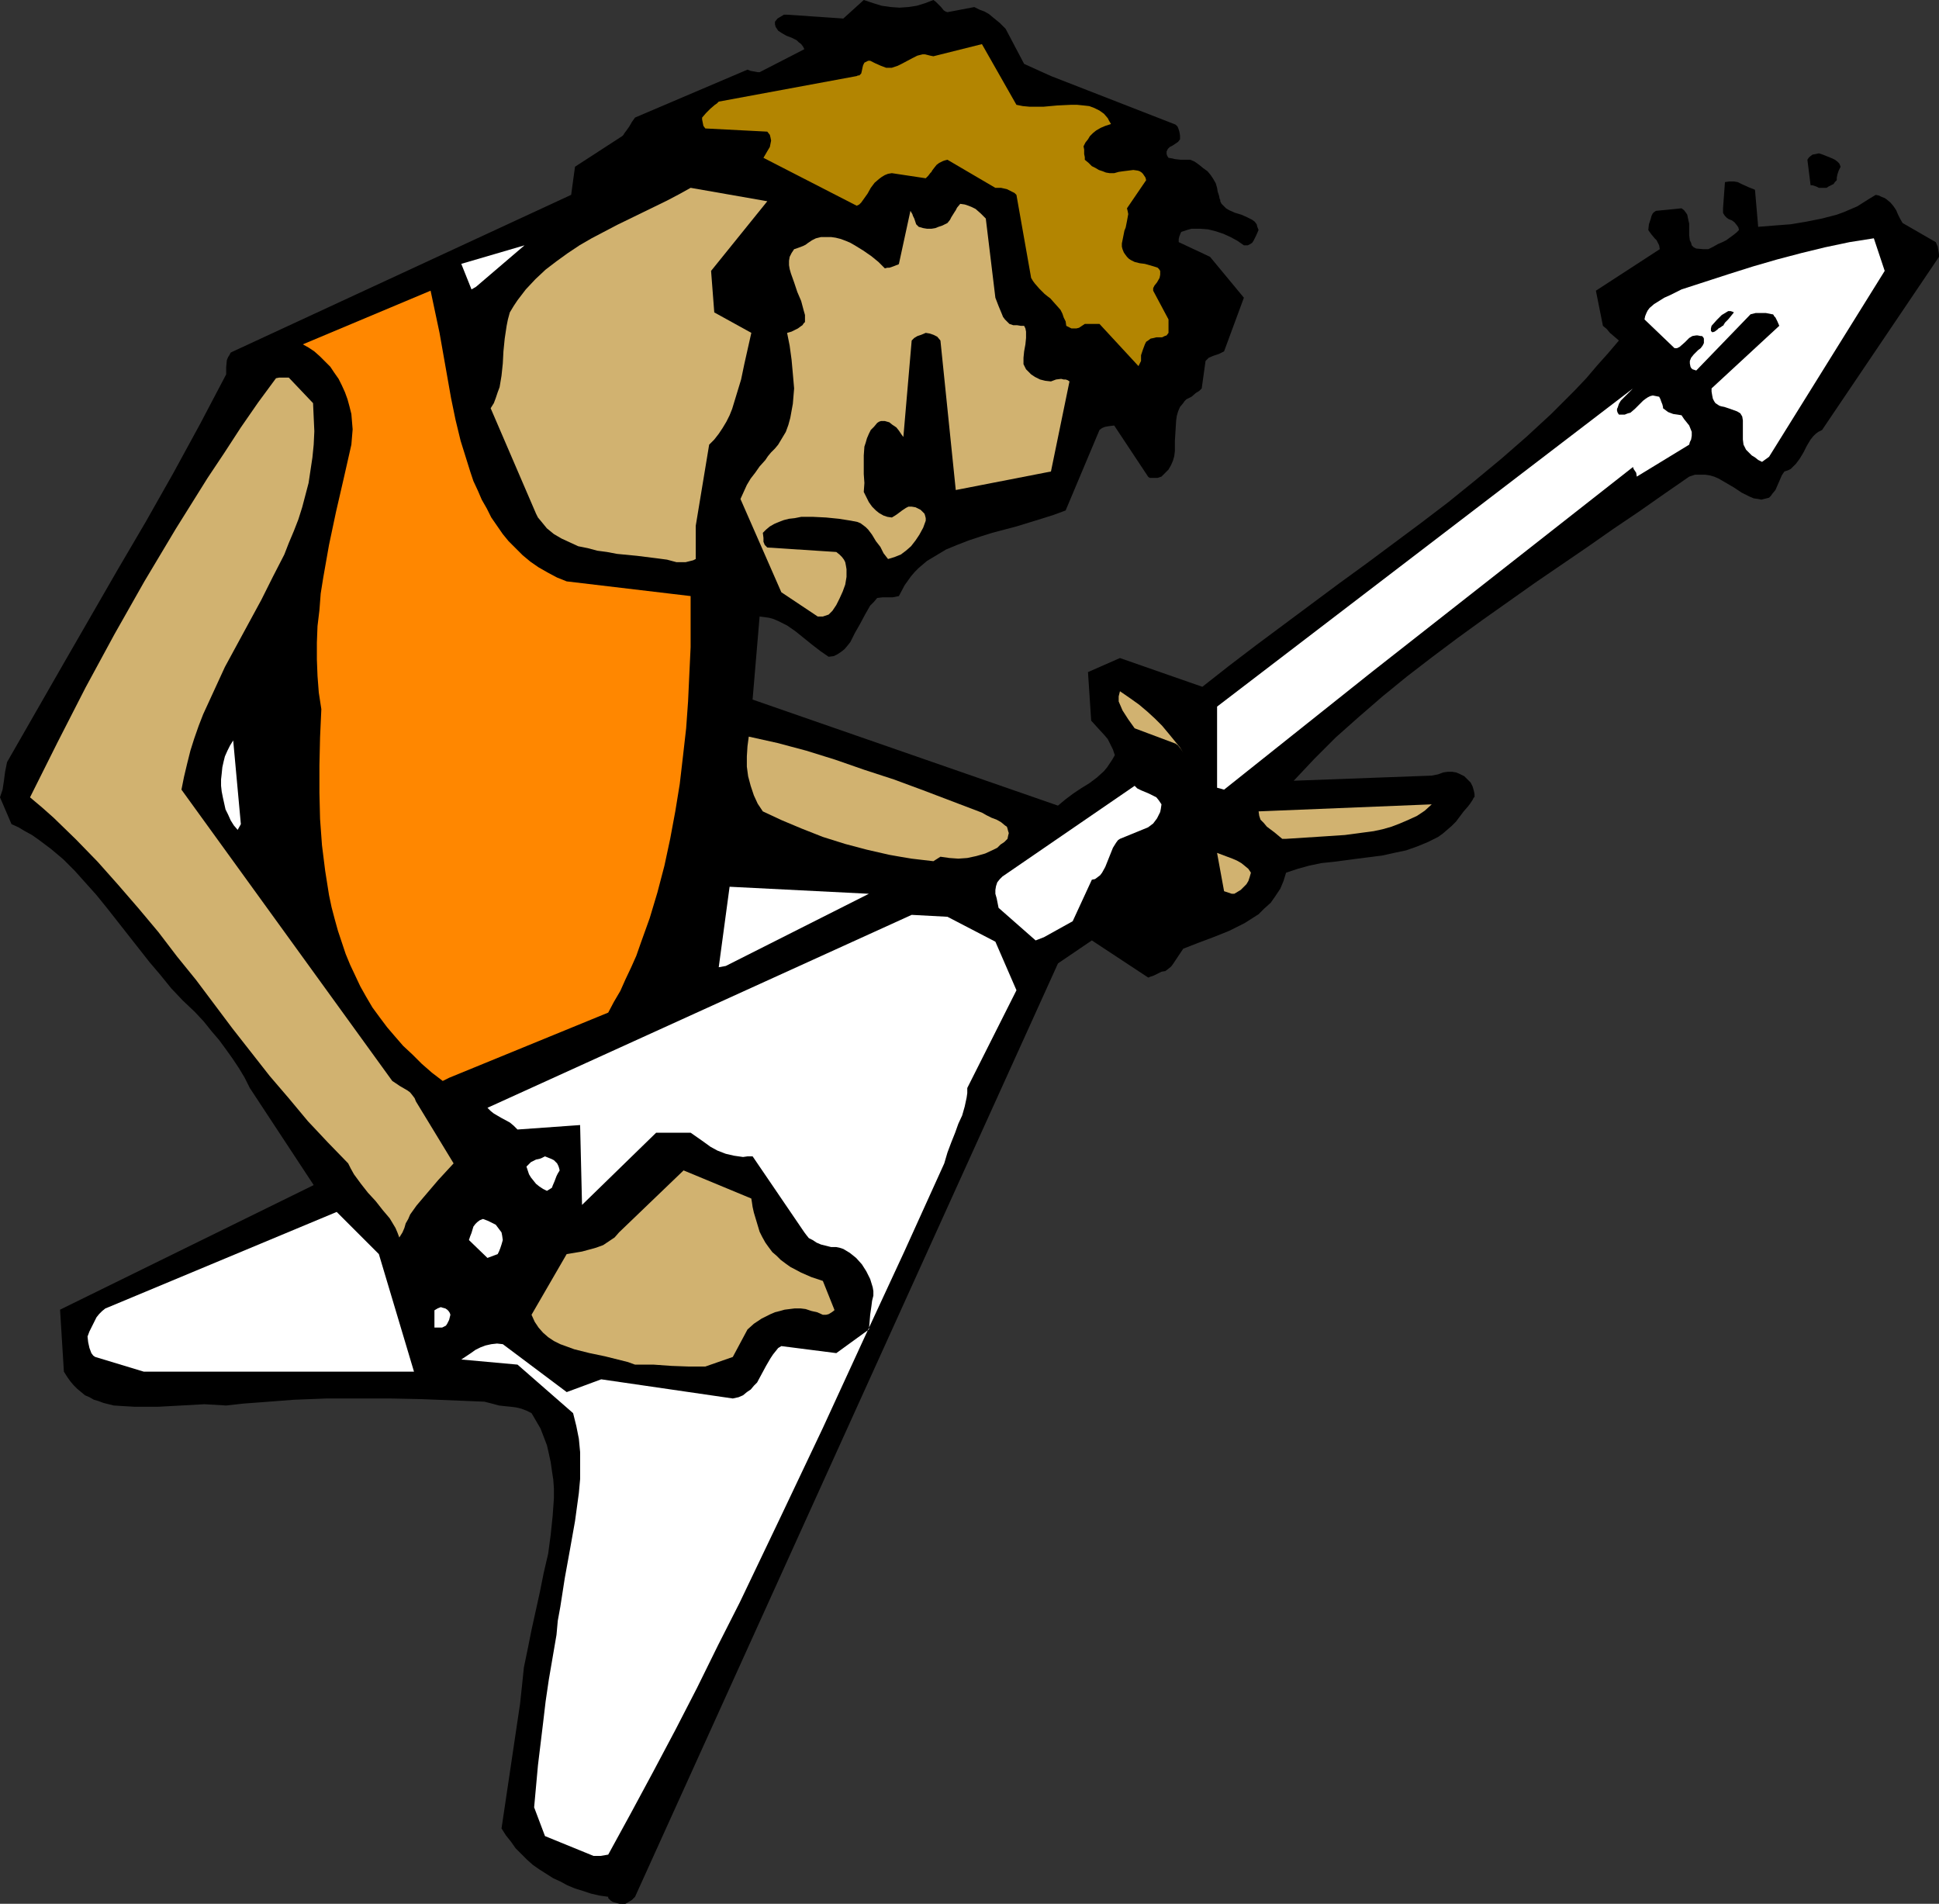 <?xml version="1.0" encoding="UTF-8" standalone="no"?>
<svg
   version="1.0"
   width="129.766mm"
   height="127.418mm"
   id="svg24"
   sodipodi:docname="Guitarist 10.wmf"
   xmlns:inkscape="http://www.inkscape.org/namespaces/inkscape"
   xmlns:sodipodi="http://sodipodi.sourceforge.net/DTD/sodipodi-0.dtd"
   xmlns="http://www.w3.org/2000/svg"
   xmlns:svg="http://www.w3.org/2000/svg">
  <rect width="100%" height="100%" fill="#333333" stroke="none"/>
  <sodipodi:namedview
     id="namedview24"
     pagecolor="#ffffff"
     bordercolor="#000000"
     borderopacity="0.25"
     inkscape:showpageshadow="2"
     inkscape:pageopacity="0.0"
     inkscape:pagecheckerboard="0"
     inkscape:deskcolor="#d1d1d1"
     inkscape:document-units="mm" />
  <defs
     id="defs1">
    <pattern
       id="WMFhbasepattern"
       patternUnits="userSpaceOnUse"
       width="6"
       height="6"
       x="0"
       y="0" />
  </defs>
  <path
     style="fill:#000000;fill-opacity:1;fill-rule:evenodd;stroke:none"
     d="m 157.398,481.581 h 0.808 l 0.808,-0.485 0.808,-0.485 0.808,-0.808 106.979,-236.104 8.565,-5.818 14.221,9.373 h 0.162 l 0.323,-0.162 0.97,-0.323 0.97,-0.485 0.97,-0.485 0.97,-0.162 0.646,-0.485 0.808,-0.646 0.485,-0.646 1.293,-1.939 1.293,-1.939 3.717,-1.454 3.878,-1.454 4.04,-1.616 1.939,-0.97 1.939,-0.97 1.778,-1.131 1.778,-1.131 1.454,-1.454 1.616,-1.454 1.131,-1.616 1.293,-1.939 0.808,-1.939 0.646,-2.101 2.909,-0.97 2.909,-0.808 3.07,-0.646 3.07,-0.323 6.141,-0.808 6.302,-0.808 2.909,-0.646 3.07,-0.646 2.747,-0.97 2.747,-1.131 1.293,-0.646 1.293,-0.646 1.131,-0.808 1.131,-0.97 1.131,-0.97 1.131,-1.131 0.97,-1.293 0.97,-1.293 1.131,-1.293 0.485,-0.646 0.323,-0.485 0.323,-0.485 0.162,-0.323 0.162,-0.323 h 0.162 v -0.808 l -0.162,-0.808 -0.323,-1.131 -0.485,-0.97 -0.808,-0.808 -0.808,-0.808 -0.646,-0.323 -0.646,-0.323 -0.808,-0.323 -0.97,-0.162 h -1.131 l -1.131,0.162 -1.293,0.485 -1.616,0.323 -34.906,1.293 5.171,-5.495 5.494,-5.495 5.818,-5.171 5.979,-5.171 6.141,-5.01 6.302,-4.848 6.464,-4.848 6.464,-4.687 13.251,-9.373 13.251,-9.05 6.464,-4.525 6.464,-4.363 6.464,-4.525 6.302,-4.363 1.454,-0.485 h 1.293 1.293 l 1.131,0.162 1.131,0.323 1.131,0.485 1.939,1.131 1.939,1.131 1.939,1.293 1.939,0.97 1.131,0.485 1.131,0.162 0.808,0.162 0.646,-0.162 0.646,-0.162 0.646,-0.162 0.485,-0.485 0.323,-0.485 0.808,-0.97 1.131,-2.586 0.485,-1.131 0.646,-0.97 0.97,-0.323 0.646,-0.323 0.646,-0.646 0.646,-0.646 0.97,-1.293 0.97,-1.616 0.808,-1.616 0.97,-1.616 0.646,-0.808 0.646,-0.646 0.646,-0.485 0.97,-0.485 29.573,-43.795 v -0.646 l -0.162,-0.97 -0.162,-0.97 -0.485,-1.131 -8.403,-4.848 -0.646,-1.131 -0.485,-0.97 -0.485,-1.131 -0.646,-0.97 -0.808,-0.97 -0.97,-0.808 -0.485,-0.323 -0.808,-0.323 -0.646,-0.323 -0.808,-0.162 -1.616,0.97 -3.07,1.939 -3.394,1.454 -1.778,0.646 -3.717,0.97 -4.04,0.808 -3.878,0.646 -4.202,0.323 -4.04,0.323 -0.808,-9.373 -0.808,-0.323 -0.808,-0.323 -1.778,-0.808 -0.97,-0.485 -0.97,-0.162 h -1.131 l -1.131,0.162 -0.485,6.626 v 0.646 0.485 l 0.162,0.323 0.323,0.485 0.485,0.485 0.485,0.323 0.808,0.323 0.646,0.485 0.646,0.808 0.323,0.485 0.162,0.646 -0.646,0.646 -0.808,0.646 -1.778,1.293 -0.97,0.485 -1.131,0.485 -1.131,0.646 -1.293,0.646 h -1.293 l -1.778,-0.162 -0.646,-0.323 -0.485,-0.485 -0.162,-0.646 -0.323,-0.646 -0.162,-1.293 v -1.454 -1.454 l -0.323,-1.454 -0.162,-0.808 -0.323,-0.485 -0.485,-0.646 -0.646,-0.485 -6.464,0.646 -0.485,0.323 -0.323,0.323 -0.323,0.646 -0.162,0.646 -0.485,1.454 -0.162,1.454 0.323,0.485 0.485,0.646 0.808,0.97 0.485,0.485 0.323,0.646 0.323,0.646 0.162,0.97 -16.16,10.504 1.778,8.888 0.97,0.808 0.808,0.97 1.131,0.97 1.131,0.97 -2.747,3.232 -2.747,3.07 -2.747,3.232 -2.909,3.07 -5.979,5.979 -6.302,5.818 -6.302,5.495 -6.626,5.495 -6.787,5.495 -6.787,5.171 -13.898,10.343 -7.11,5.171 -6.949,5.171 -13.898,10.343 -6.787,5.171 -6.787,5.333 -20.846,-7.272 -8.08,3.555 0.808,12.282 1.616,1.778 1.778,1.939 0.808,0.97 0.646,1.293 0.646,1.293 0.485,1.454 -0.646,1.131 -0.646,0.97 -0.646,0.97 -0.808,0.97 -1.778,1.616 -1.939,1.454 -2.101,1.293 -1.939,1.293 -1.939,1.454 -1.939,1.616 -77.245,-26.826 1.778,-21.009 1.293,0.162 1.131,0.162 1.131,0.323 1.131,0.485 2.262,1.131 2.101,1.454 4.202,3.394 2.101,1.616 2.101,1.454 1.293,-0.162 0.97,-0.485 0.97,-0.646 0.808,-0.646 0.808,-0.97 0.646,-0.808 1.131,-2.262 0.646,-1.131 0.646,-1.131 1.293,-2.424 1.293,-2.262 0.97,-0.97 0.808,-0.97 1.293,-0.162 h 1.293 1.293 l 0.808,-0.162 0.808,-0.162 1.454,-2.747 0.808,-1.131 0.808,-1.131 0.97,-1.131 0.97,-0.97 2.101,-1.778 2.424,-1.454 2.424,-1.454 2.747,-1.131 2.909,-1.131 2.909,-0.97 3.07,-0.97 6.141,-1.616 6.302,-1.939 3.07,-0.97 3.07,-1.131 8.565,-20.362 0.646,-0.485 0.808,-0.323 0.97,-0.162 1.293,-0.162 8.565,12.928 0.162,0.162 0.323,0.162 h 0.97 0.97 l 0.97,-0.323 0.97,-0.97 0.808,-0.808 0.646,-1.131 0.485,-1.131 0.323,-1.131 0.162,-1.293 v -2.586 l 0.162,-2.586 0.162,-2.586 0.162,-1.131 0.323,-1.131 0.485,-1.131 0.808,-0.97 0.323,-0.485 0.485,-0.485 1.293,-0.646 1.131,-0.97 0.808,-0.485 0.646,-0.646 0.97,-6.949 0.485,-0.485 0.323,-0.323 1.131,-0.485 1.454,-0.485 1.293,-0.646 5.01,-13.575 -8.565,-10.343 -7.918,-3.717 v -0.808 l 0.162,-0.646 0.323,-0.808 0.162,-0.323 0.485,-0.162 0.97,-0.323 1.131,-0.323 h 2.101 l 2.101,0.162 1.939,0.485 1.939,0.646 1.778,0.808 1.778,0.97 1.616,1.131 h 0.97 l 0.646,-0.323 0.485,-0.323 0.323,-0.485 0.646,-1.293 0.646,-1.454 -0.323,-0.808 -0.162,-0.646 -0.485,-0.646 -0.646,-0.485 -1.293,-0.646 -1.454,-0.646 -1.616,-0.485 -1.454,-0.646 -0.808,-0.485 -0.485,-0.485 -0.646,-0.646 -0.323,-0.646 v -0.323 l -0.162,-0.323 -0.162,-0.808 -0.323,-0.97 -0.162,-0.97 -0.323,-1.131 -0.646,-1.131 -0.646,-0.97 -0.808,-0.97 -1.131,-0.808 -0.97,-0.808 -1.131,-0.808 -1.131,-0.485 h -1.293 -1.131 l -1.454,-0.162 -0.646,-0.162 -0.97,-0.162 -0.323,-0.485 -0.162,-0.485 v -0.323 -0.323 l 0.323,-0.646 0.485,-0.485 0.646,-0.323 1.454,-0.97 0.485,-0.646 v -0.97 l -0.162,-0.97 -0.323,-0.97 -0.162,-0.323 -0.485,-0.485 -31.512,-12.282 -6.787,-3.07 -4.686,-8.888 -1.454,-1.454 -1.778,-1.454 -0.97,-0.808 -1.131,-0.646 -1.293,-0.485 -1.293,-0.646 -6.787,1.293 -0.485,-0.162 -0.485,-0.323 -0.646,-0.808 -0.808,-0.808 -0.485,-0.485 L 236.097,0 l -2.101,0.808 -2.101,0.646 -2.101,0.323 -2.262,0.162 -2.262,-0.162 -2.262,-0.323 -2.101,-0.646 L 218.483,0 213.312,4.687 199.091,3.717 h -0.808 l -0.808,0.485 -0.808,0.485 -0.646,0.808 v 0.646 l 0.162,0.646 0.323,0.485 0.323,0.485 0.97,0.646 1.131,0.646 1.293,0.485 1.293,0.646 0.485,0.485 0.646,0.485 0.485,0.646 0.323,0.646 -11.312,5.818 h -0.485 l -0.808,-0.162 -0.97,-0.162 -0.808,-0.323 -28.442,12.12 -0.808,1.131 -0.646,1.131 -0.808,1.131 -0.485,0.646 -0.162,0.323 -0.323,0.323 -11.958,7.757 -0.97,7.111 -85.486,39.593 -0.646,0.323 -0.323,0.646 -0.323,0.485 -0.323,0.808 -0.162,1.778 v 1.778 l -6.626,12.605 -6.787,12.444 -6.949,12.282 -7.11,12.12 -14.059,24.402 -6.949,12.12 -6.949,12.12 -0.485,2.424 -0.323,2.424 -0.323,2.101 -0.323,0.97 L 0,201.682 l 2.909,6.787 1.778,0.808 1.616,0.97 1.778,0.97 1.616,1.131 3.232,2.424 3.07,2.586 2.909,2.909 2.747,3.07 2.747,3.07 2.747,3.394 5.333,6.787 5.333,6.787 2.747,3.232 2.747,3.394 2.909,3.07 3.07,2.909 2.262,2.424 1.939,2.424 1.939,2.262 1.778,2.424 1.616,2.262 1.616,2.424 1.454,2.424 1.293,2.586 16.16,24.564 -64.155,31.513 0.97,15.676 0.808,1.293 0.808,1.131 0.808,0.97 0.97,0.97 0.97,0.808 0.97,0.808 1.131,0.485 1.131,0.646 1.131,0.323 1.293,0.485 2.586,0.646 2.586,0.162 2.747,0.162 h 2.909 2.909 l 5.979,-0.323 2.909,-0.162 2.909,-0.162 2.747,0.162 2.747,0.162 4.363,-0.485 4.363,-0.323 4.202,-0.323 4.202,-0.323 8.242,-0.323 h 8.08 8.08 l 7.918,0.162 15.837,0.646 1.939,0.485 1.778,0.485 1.454,0.162 1.616,0.162 1.293,0.162 1.293,0.323 1.293,0.485 1.293,0.646 1.131,1.939 1.131,1.939 0.808,2.101 0.808,2.101 0.485,2.101 0.485,2.262 0.323,2.262 0.323,2.101 0.162,2.262 v 2.424 l -0.323,4.525 -0.485,4.687 -0.646,4.848 -1.131,4.848 -0.97,4.848 -2.101,9.535 -0.97,4.848 -0.97,4.687 -0.485,4.687 -0.485,4.525 -4.686,31.513 1.131,1.778 1.293,1.616 1.131,1.616 1.454,1.454 1.454,1.454 1.454,1.293 1.616,1.131 1.778,1.131 1.778,1.131 1.778,0.808 1.778,0.97 1.939,0.808 2.101,0.646 1.939,0.646 2.101,0.485 2.262,0.323 v 0.323 l 0.323,0.323 0.323,0.323 0.485,0.323 1.131,0.323 0.646,0.162 z"
     id="path1" />
  <path
     style="fill:#ffffff;fill-opacity:1;fill-rule:evenodd;stroke:none"
     d="m 150.126,469.461 h 1.778 l 0.97,-0.162 0.97,-0.162 5.656,-10.343 5.656,-10.504 5.656,-10.666 5.494,-10.666 5.333,-10.827 5.494,-10.827 10.504,-21.978 10.504,-22.14 10.181,-22.14 10.342,-22.301 10.181,-22.463 0.808,-2.747 0.97,-2.586 0.97,-2.424 0.808,-2.262 0.97,-2.101 0.646,-2.262 0.485,-2.262 0.162,-1.131 v -1.293 l 12.443,-24.725 -5.333,-12.282 -12.12,-6.303 -9.05,-0.485 -107.302,48.805 0.808,0.808 0.808,0.646 1.939,1.131 2.101,1.131 0.97,0.808 0.97,0.97 15.837,-1.131 0.485,20.201 18.746,-18.261 h 8.726 l 1.616,1.131 1.616,1.131 1.778,1.293 1.778,0.97 2.101,0.808 2.101,0.485 1.131,0.162 1.131,0.162 1.131,-0.162 h 1.293 l 13.09,19.231 0.485,0.646 0.646,0.808 0.97,0.485 0.97,0.646 1.131,0.485 1.293,0.323 1.293,0.323 h 1.293 l 0.808,0.162 0.97,0.323 0.808,0.485 0.808,0.485 1.616,1.293 1.454,1.616 1.131,1.778 0.97,1.939 0.646,2.101 0.162,0.97 v 1.131 l -0.323,1.293 -0.162,1.293 -0.162,1.131 -0.162,1.131 -0.162,1.939 -0.162,1.778 -8.242,5.979 -13.898,-1.778 -0.808,0.485 -0.646,0.808 -0.646,0.808 -0.646,0.97 -1.131,1.939 -1.131,2.101 -1.131,2.101 -0.808,0.808 -0.808,0.97 -0.97,0.646 -0.97,0.808 -1.131,0.485 -1.454,0.323 -33.29,-4.848 -8.726,3.232 -16.16,-12.12 -1.454,-0.162 -1.454,0.162 -1.454,0.323 -1.293,0.485 -1.293,0.646 -1.131,0.808 -2.424,1.616 14.221,1.293 14.059,12.282 0.808,3.232 0.646,3.232 0.323,3.394 v 3.394 3.394 l -0.323,3.555 -0.485,3.555 -0.485,3.555 -1.293,7.272 -1.293,7.111 -1.131,7.272 -0.646,3.555 -0.323,3.555 -0.97,5.656 -0.97,5.656 -0.808,5.495 -0.646,5.495 -1.293,10.666 -0.97,10.666 2.747,7.272 z"
     id="path2" />
  <path
     style="fill:#ffffff;fill-opacity:1;fill-rule:evenodd;stroke:none"
     d="m 36.36,346.965 h 68.357 l -8.888,-29.735 -10.666,-10.666 -57.691,24.079 -0.808,0.323 -0.808,0.646 -0.808,0.808 -0.646,0.808 -0.485,0.97 -0.646,1.293 -0.646,1.293 -0.485,1.293 0.162,1.454 0.323,1.454 0.485,1.293 0.485,0.646 0.485,0.323 z"
     id="path3" />
  <path
     style="fill:#d1b270;fill-opacity:1;fill-rule:evenodd;stroke:none"
     d="m 178.406,345.672 6.949,-2.424 3.717,-6.949 1.616,-1.454 1.939,-1.293 2.262,-1.131 1.131,-0.485 1.293,-0.323 1.131,-0.323 1.293,-0.162 1.293,-0.162 h 1.454 l 1.293,0.162 1.454,0.485 1.454,0.323 1.454,0.646 h 0.808 l 0.646,-0.162 0.808,-0.485 0.646,-0.485 v -0.162 l -2.909,-7.272 -2.909,-0.97 -2.586,-1.131 -2.747,-1.454 -1.131,-0.808 -1.293,-0.97 -0.97,-0.97 -1.131,-0.97 -0.97,-1.293 -0.808,-1.131 -0.808,-1.454 -0.646,-1.293 -0.485,-1.616 -0.485,-1.616 -0.485,-1.616 -0.323,-1.454 -0.162,-1.131 -0.162,-0.97 -17.13,-7.111 -16.322,15.676 -1.131,1.293 -1.454,0.97 -1.454,0.97 -1.778,0.646 -1.778,0.485 -1.778,0.485 -3.878,0.646 -8.888,15.352 0.808,1.778 0.97,1.454 1.131,1.293 1.293,1.131 1.454,0.97 1.616,0.808 1.778,0.646 1.778,0.646 3.878,0.97 3.878,0.808 3.878,0.97 1.939,0.485 1.778,0.646 h 4.686 l 4.525,0.323 4.363,0.162 z"
     id="path4" />
  <path
     style="fill:#ffffff;fill-opacity:1;fill-rule:evenodd;stroke:none"
     d="m 111.827,335.814 0.323,-0.162 0.323,-0.162 0.323,-0.162 0.323,-0.485 0.485,-0.97 0.323,-1.293 -0.162,-0.485 -0.323,-0.485 -0.323,-0.323 -0.485,-0.323 -0.646,-0.162 -0.485,-0.162 -0.808,0.323 -0.808,0.485 v 4.363 z"
     id="path5" />
  <path
     style="fill:#ffffff;fill-opacity:1;fill-rule:evenodd;stroke:none"
     d="m 125.886,317.229 0.323,-0.646 0.323,-0.808 0.323,-0.97 0.323,-1.131 -0.162,-1.131 -0.162,-0.808 -0.485,-0.646 -0.485,-0.646 -0.485,-0.646 -0.97,-0.485 -0.97,-0.485 -1.293,-0.485 -0.808,0.323 -0.646,0.485 -0.485,0.485 -0.485,0.646 -0.485,1.616 -0.323,0.808 -0.323,0.97 4.686,4.525 z"
     id="path6" />
  <path
     style="fill:#d1b270;fill-opacity:1;fill-rule:evenodd;stroke:none"
     d="m 101.808,311.735 0.485,-1.131 0.323,-1.131 0.646,-1.131 0.485,-1.131 1.616,-2.262 1.778,-2.101 3.717,-4.363 1.939,-2.101 1.939,-2.101 -9.534,-15.676 -0.323,-0.808 -0.485,-0.646 -0.646,-0.808 -0.646,-0.485 -1.939,-1.131 -1.939,-1.293 -53.328,-73.692 0.646,-3.232 0.808,-3.394 0.808,-3.232 0.97,-3.07 1.131,-3.232 1.131,-2.909 2.747,-5.979 2.747,-5.979 3.07,-5.656 3.07,-5.656 3.07,-5.656 2.909,-5.818 2.909,-5.656 1.131,-2.909 1.293,-3.07 1.131,-2.909 0.97,-3.07 0.808,-3.07 0.808,-3.07 0.485,-3.232 0.485,-3.232 0.323,-3.232 0.162,-3.394 -0.162,-3.555 -0.162,-3.555 -6.141,-6.464 h -0.485 -0.97 -0.97 l -0.808,0.162 -4.525,6.141 -4.363,6.303 -4.202,6.464 -4.202,6.303 -4.04,6.464 -4.04,6.464 -7.918,13.252 -7.595,13.413 -7.272,13.413 -7.11,13.898 -6.949,13.898 3.07,2.586 2.909,2.586 5.656,5.495 5.494,5.656 5.171,5.818 5.171,5.979 5.01,5.979 4.686,6.141 4.848,5.979 9.211,12.282 4.686,5.979 4.686,5.979 4.848,5.656 4.848,5.818 5.01,5.333 5.171,5.333 0.646,1.293 0.808,1.454 1.778,2.424 1.778,2.262 1.939,2.101 1.778,2.262 1.778,2.101 1.454,2.424 0.485,1.131 0.485,1.293 z"
     id="path7" />
  <path
     style="fill:#ffffff;fill-opacity:1;fill-rule:evenodd;stroke:none"
     d="m 139.137,300.746 0.485,-0.323 0.162,-0.485 0.485,-1.131 0.485,-1.293 0.323,-0.646 0.485,-0.808 -0.162,-0.646 -0.162,-0.485 -0.323,-0.646 -0.323,-0.323 -0.485,-0.485 -0.646,-0.323 -0.808,-0.323 -0.808,-0.323 -0.323,0.162 -0.646,0.323 -0.485,0.162 -0.808,0.162 -1.293,0.646 -0.485,0.485 -0.646,0.646 0.323,0.97 0.323,0.97 0.485,0.808 0.646,0.808 0.646,0.808 0.808,0.646 0.97,0.646 0.97,0.485 z"
     id="path8" />
  <path
     style="fill:#ff8700;fill-opacity:1;fill-rule:evenodd;stroke:none"
     d="m 113.605,272.627 40.238,-16.484 1.454,-2.747 1.616,-2.747 1.293,-2.909 1.454,-3.07 1.293,-2.909 1.131,-3.232 2.262,-6.303 1.939,-6.464 1.778,-6.787 1.454,-6.787 1.293,-6.949 1.131,-6.949 0.808,-6.949 0.808,-7.111 0.485,-6.787 0.323,-6.949 0.323,-6.787 v -6.464 -6.464 l -31.35,-3.717 -2.424,-0.97 -2.424,-1.293 -2.262,-1.293 -2.101,-1.454 -1.939,-1.616 -1.778,-1.778 -1.778,-1.778 -1.454,-1.778 -1.454,-2.101 -1.454,-2.101 -1.131,-2.262 -1.293,-2.262 -0.97,-2.262 -1.131,-2.424 -0.808,-2.424 -0.808,-2.586 -1.616,-5.171 -1.293,-5.333 -1.131,-5.495 -0.97,-5.495 -0.97,-5.495 -0.97,-5.495 -1.131,-5.333 -1.131,-5.333 -32.32,13.575 1.454,0.808 1.454,0.97 1.454,1.293 1.293,1.293 1.293,1.293 0.97,1.454 1.131,1.616 0.808,1.616 0.808,1.778 0.646,1.778 0.485,1.778 0.485,1.939 0.162,1.939 0.162,1.939 -0.162,1.939 -0.162,1.939 -1.939,8.565 -1.939,8.403 -1.778,8.403 -1.454,8.242 -0.646,4.04 -0.323,4.202 -0.485,4.04 -0.162,4.202 v 4.202 l 0.162,4.202 0.323,4.202 0.646,4.202 -0.323,7.111 -0.162,7.111 v 6.949 l 0.162,6.626 0.485,6.626 0.808,6.464 0.485,3.07 0.485,3.07 0.646,3.07 0.808,3.07 0.808,2.909 0.97,2.909 0.97,2.909 1.131,2.747 1.293,2.747 1.293,2.747 1.454,2.586 1.616,2.747 1.778,2.424 1.939,2.586 1.939,2.262 2.101,2.424 2.424,2.262 2.262,2.262 2.586,2.262 2.747,2.101 z"
     id="path9" />
  <path
     style="fill:#ffffff;fill-opacity:1;fill-rule:evenodd;stroke:none"
     d="m 183.577,244.346 36.198,-18.261 -35.229,-1.778 -2.747,20.362 z"
     id="path10" />
  <path
     style="fill:#ffffff;fill-opacity:1;fill-rule:evenodd;stroke:none"
     d="m 264.054,237.074 7.272,-4.04 4.848,-10.504 0.808,-0.162 0.646,-0.485 0.646,-0.485 0.485,-0.646 0.808,-1.454 1.293,-3.232 0.646,-1.616 0.808,-1.293 0.485,-0.646 0.485,-0.323 7.11,-2.909 1.293,-0.97 0.485,-0.646 0.485,-0.646 0.323,-0.646 0.485,-0.97 0.162,-0.808 0.162,-1.131 -0.323,-0.485 -0.323,-0.485 -0.646,-0.808 -0.97,-0.485 -0.97,-0.485 -1.939,-0.808 -0.97,-0.485 -0.646,-0.646 -33.451,22.948 -0.646,0.646 -0.646,0.808 -0.323,0.97 -0.162,0.97 v 0.97 l 0.323,1.131 0.485,2.424 9.373,8.242 z"
     id="path11" />
  <path
     style="fill:#d1b270;fill-opacity:1;fill-rule:evenodd;stroke:none"
     d="m 311.564,226.084 h 0.646 l 0.808,-0.485 0.808,-0.485 0.808,-0.808 0.646,-0.646 0.485,-0.808 0.323,-0.97 0.323,-1.131 -0.646,-0.97 -0.97,-0.808 -0.808,-0.646 -1.131,-0.646 -1.131,-0.485 -1.293,-0.485 -2.586,-0.97 1.778,9.696 z"
     id="path12" />
  <path
     style="fill:#d1b270;fill-opacity:1;fill-rule:evenodd;stroke:none"
     d="m 236.097,217.843 1.778,-1.131 2.262,0.323 2.262,0.162 2.262,-0.162 2.262,-0.485 2.262,-0.646 2.101,-0.97 0.97,-0.485 0.808,-0.808 0.97,-0.646 0.808,-0.808 0.162,-0.808 0.162,-0.646 -0.162,-0.485 -0.162,-0.646 -0.162,-0.485 -0.485,-0.323 -0.97,-0.808 -1.131,-0.646 -1.293,-0.485 -1.293,-0.646 -1.131,-0.646 -14.867,-5.656 -7.434,-2.747 -7.434,-2.424 -7.434,-2.586 -7.272,-2.262 -7.272,-1.939 -7.272,-1.616 -0.323,2.424 -0.162,2.586 v 2.586 l 0.323,2.424 0.646,2.424 0.808,2.424 0.97,2.101 0.646,0.97 0.646,0.97 2.424,1.131 2.424,1.131 5.01,2.101 5.333,2.101 5.656,1.778 5.494,1.454 5.656,1.293 2.747,0.485 2.909,0.485 2.747,0.323 z"
     id="path13" />
  <path
     style="fill:#d1b270;fill-opacity:1;fill-rule:evenodd;stroke:none"
     d="m 325.3,212.187 5.01,-0.323 5.01,-0.323 4.848,-0.323 4.848,-0.646 2.424,-0.323 2.262,-0.485 2.262,-0.646 2.101,-0.808 2.262,-0.97 2.101,-0.97 1.939,-1.293 1.778,-1.616 -43.794,1.778 0.162,1.131 0.323,0.97 0.808,0.808 0.808,0.97 1.939,1.454 1.939,1.616 z"
     id="path14" />
  <path
     style="fill:#ffffff;fill-opacity:1;fill-rule:evenodd;stroke:none"
     d="m 60.923,208.47 -1.939,-21.17 -0.808,1.293 -0.646,1.293 -0.646,1.454 -0.323,1.293 -0.323,1.454 -0.162,1.616 -0.162,1.454 v 1.616 l 0.162,1.454 0.323,1.616 0.323,1.454 0.323,1.454 0.646,1.293 0.646,1.454 0.808,1.293 0.97,1.131 z"
     id="path15" />
  <path
     style="fill:#ffffff;fill-opacity:1;fill-rule:evenodd;stroke:none"
     d="m 309.625,199.743 37.33,-29.735 66.094,-51.875 0.162,0.485 0.323,0.485 0.323,0.485 0.162,0.97 13.251,-8.08 0.162,-0.646 0.323,-0.646 0.162,-0.97 v -0.97 l -0.323,-0.808 -0.323,-0.808 -0.646,-0.808 -0.646,-0.808 -0.646,-0.97 -0.97,-0.162 -1.131,-0.162 -1.293,-0.485 -0.646,-0.485 -0.646,-0.485 v -0.323 l -0.162,-0.646 -0.323,-0.808 -0.162,-0.485 -0.323,-0.646 -0.808,-0.162 -0.808,-0.162 -0.646,0.162 -0.646,0.323 -0.485,0.323 -0.646,0.485 -0.97,0.97 -1.131,1.131 -1.131,0.97 -0.646,0.162 -0.808,0.323 h -0.646 -0.808 l -0.323,-0.485 -0.162,-0.485 v -0.485 l 0.162,-0.323 0.323,-0.97 0.485,-0.808 3.07,-3.07 -105.201,80.479 v 20.524 z"
     id="path16" />
  <path
     style="fill:#d1b270;fill-opacity:1;fill-rule:evenodd;stroke:none"
     d="m 298.475,189.077 -1.454,-1.778 -1.454,-1.778 -1.616,-1.939 -1.778,-1.778 -1.939,-1.778 -2.101,-1.778 -2.262,-1.616 -2.586,-1.778 -0.162,0.646 -0.162,0.646 v 1.293 l 0.485,1.131 0.485,1.131 1.454,2.262 1.616,2.262 10.342,3.878 h 0.162 v 0.162 l 0.323,0.162 0.162,0.162 0.646,0.808 0.646,0.97 z"
     id="path17" />
  <path
     style="fill:#d1b270;fill-opacity:1;fill-rule:evenodd;stroke:none"
     d="m 208.141,155.948 1.454,-0.485 0.97,-0.97 0.97,-1.454 0.808,-1.616 0.808,-1.778 0.646,-1.778 0.323,-1.939 v -1.939 l -0.162,-0.97 -0.162,-0.808 -0.323,-0.646 -0.485,-0.646 -0.646,-0.646 -0.808,-0.646 -17.453,-1.131 -0.646,-0.646 -0.323,-0.808 v -0.97 l -0.162,-1.293 0.808,-0.808 0.97,-0.808 1.131,-0.646 1.131,-0.485 1.293,-0.485 1.293,-0.323 1.454,-0.162 1.616,-0.323 h 3.07 l 3.232,0.162 3.232,0.323 3.07,0.485 0.808,0.162 0.808,0.162 0.808,0.323 0.646,0.485 0.646,0.485 0.646,0.646 0.97,1.293 0.97,1.616 1.131,1.454 0.808,1.616 1.131,1.454 1.616,-0.485 1.616,-0.646 1.293,-0.97 1.293,-1.131 1.131,-1.454 0.97,-1.454 0.97,-1.778 0.646,-1.778 v -0.646 l -0.162,-0.646 -0.162,-0.485 -0.485,-0.485 -0.485,-0.485 -0.646,-0.323 -0.646,-0.323 -0.97,-0.162 h -0.808 l -0.646,0.323 -0.97,0.646 -1.293,0.97 -0.485,0.323 -0.808,0.485 -1.131,-0.162 -0.97,-0.323 -1.131,-0.646 -0.808,-0.646 -0.97,-0.97 -0.808,-1.131 -0.646,-1.293 -0.646,-1.293 0.162,-2.262 -0.162,-2.262 v -2.262 -2.424 l 0.162,-2.262 0.323,-0.97 0.323,-1.131 0.485,-1.131 0.485,-0.97 0.808,-0.808 0.808,-0.97 0.485,-0.323 0.485,-0.162 h 0.485 0.485 l 1.131,0.323 0.808,0.646 0.97,0.646 0.646,0.808 0.646,0.97 0.485,0.646 2.101,-24.402 0.646,-0.646 0.808,-0.485 0.97,-0.323 1.131,-0.485 0.97,0.162 0.97,0.323 0.97,0.485 0.808,0.97 3.878,37.815 24.078,-4.687 4.686,-22.786 -0.485,-0.323 -0.485,-0.162 h -0.485 l -0.646,-0.162 -1.293,0.162 -1.293,0.485 -1.454,-0.162 -1.293,-0.323 -1.293,-0.646 -0.485,-0.323 -0.485,-0.323 -0.646,-0.646 -0.646,-0.646 -0.323,-0.646 -0.323,-0.646 v -1.616 l 0.162,-1.616 0.323,-1.778 0.162,-1.616 v -0.808 -0.808 l -0.162,-0.808 -0.323,-0.646 h -0.808 l -0.97,-0.162 h -0.97 l -0.97,-0.323 -0.485,-0.485 -0.646,-0.646 -0.485,-0.646 -0.323,-0.808 -0.808,-1.939 -0.808,-2.101 -2.424,-20.039 -1.293,-1.293 -1.293,-1.131 -0.97,-0.485 -0.808,-0.323 -0.97,-0.323 -1.131,-0.162 -0.808,0.97 -0.323,0.646 -0.323,0.485 -0.808,1.293 -0.323,0.646 -0.646,0.808 -0.646,0.323 -0.646,0.323 -0.97,0.323 -0.808,0.323 -0.97,0.162 h -1.131 l -0.97,-0.162 -1.131,-0.323 -0.323,-0.323 -0.323,-0.323 -0.323,-0.97 -0.162,-0.485 -0.323,-0.646 -0.162,-0.485 -0.485,-0.808 -2.909,13.413 -0.162,0.162 -0.485,0.162 -0.808,0.323 -0.97,0.323 h -0.485 l -0.646,0.162 -1.616,-1.616 -1.778,-1.454 -2.101,-1.454 -2.101,-1.293 -1.131,-0.646 -1.131,-0.485 -1.293,-0.485 -1.293,-0.323 -1.131,-0.162 h -1.293 -1.293 l -1.293,0.323 -0.97,0.485 -0.97,0.646 -0.646,0.485 -0.646,0.323 -1.293,0.485 -0.97,0.323 -0.646,0.97 -0.485,0.97 -0.162,0.97 v 1.131 l 0.162,0.97 0.323,1.131 0.808,2.262 0.808,2.424 0.97,2.262 0.646,2.424 0.323,1.131 v 1.131 0.646 l -0.323,0.323 -0.323,0.485 -0.485,0.323 -0.646,0.485 -0.646,0.323 -0.97,0.485 -1.131,0.323 0.646,3.232 0.485,3.555 0.323,3.555 0.323,3.717 -0.162,1.939 -0.162,1.939 -0.323,1.778 -0.323,1.778 -0.485,1.778 -0.646,1.778 -0.97,1.616 -0.97,1.616 -0.808,0.97 -0.97,0.97 -0.808,0.97 -0.646,0.97 -1.454,1.616 -1.131,1.616 -1.131,1.454 -0.97,1.616 -0.808,1.778 -0.808,1.778 10.342,23.594 9.211,6.141 z"
     id="path18" />
  <path
     style="fill:#d1b270;fill-opacity:1;fill-rule:evenodd;stroke:none"
     d="m 171.134,142.212 h 0.97 1.293 l 1.293,-0.323 0.646,-0.162 0.646,-0.323 v -8.403 l 3.394,-20.524 1.293,-1.293 1.131,-1.454 0.97,-1.454 0.97,-1.616 0.808,-1.616 0.646,-1.616 1.131,-3.717 1.131,-3.717 0.808,-3.879 1.778,-7.919 -9.373,-5.171 -0.808,-10.504 14.221,-17.615 -19.392,-3.394 -2.909,1.616 -3.07,1.616 -6.302,3.07 -6.302,3.07 -6.464,3.394 -3.07,1.778 -2.909,1.939 -2.909,2.101 -2.747,2.101 -2.586,2.424 -2.424,2.586 -2.101,2.747 -0.97,1.454 -0.97,1.616 -0.485,1.778 -0.323,1.616 -0.485,3.232 -0.323,3.232 -0.162,3.07 -0.323,3.07 -0.485,2.909 -0.485,1.293 -0.485,1.454 -0.485,1.293 -0.808,1.293 11.474,26.665 0.485,0.97 0.808,0.97 1.454,1.778 1.778,1.454 1.939,1.131 2.101,0.97 2.101,0.97 2.424,0.485 2.424,0.646 2.424,0.323 2.586,0.485 5.01,0.485 5.171,0.646 2.424,0.323 z"
     id="path19" />
  <path
     style="fill:#ffffff;fill-opacity:1;fill-rule:evenodd;stroke:none"
     d="m 447.47,115.547 29.25,-47.027 -2.747,-8.242 -6.141,0.97 -6.141,1.293 -5.979,1.454 -6.141,1.616 -6.141,1.778 -6.141,1.939 -5.979,1.939 -5.979,1.939 -2.909,1.454 -1.454,0.646 -1.293,0.808 -1.293,0.808 -1.131,0.97 -0.485,0.646 -0.323,0.646 -0.323,0.808 -0.162,0.808 7.595,7.272 h 0.646 l 0.646,-0.323 1.293,-1.131 1.131,-1.131 0.808,-0.485 0.97,-0.162 h 0.323 l 0.808,0.162 h 0.323 l 0.323,0.323 0.162,0.323 v 0.485 0.646 l -0.323,0.646 -0.485,0.646 -0.646,0.485 -1.131,1.131 -0.646,0.808 -0.323,0.808 v 0.646 l 0.162,0.808 0.162,0.323 0.323,0.323 0.485,0.162 0.485,0.162 13.736,-14.221 1.293,-0.323 h 1.131 1.454 l 0.808,0.162 0.808,0.162 h 0.162 l 0.162,0.162 0.162,0.323 0.323,0.323 0.485,0.97 0.485,1.131 -17.13,15.837 v 0.808 l 0.162,0.97 0.162,0.808 0.323,0.646 0.323,0.485 0.485,0.323 0.485,0.323 0.485,0.162 0.808,0.162 1.454,0.485 1.778,0.646 0.808,0.485 0.485,0.808 0.162,0.97 v 0.97 1.293 1.293 1.293 l 0.162,1.293 0.323,0.646 0.323,0.646 0.485,0.485 0.485,0.485 0.485,0.485 0.808,0.485 0.808,0.646 0.97,0.485 z"
     id="path20" />
  <path
     style="fill:#b38501;fill-opacity:1;fill-rule:evenodd;stroke:none"
     d="M 288.617,91.306 V 89.852 l 0.485,-1.454 0.485,-1.293 0.323,-0.646 0.485,-0.323 0.646,-0.485 0.808,-0.162 0.646,-0.162 h 0.808 0.646 l 0.646,-0.323 0.485,-0.162 0.485,-0.646 v -3.394 l -3.878,-7.272 v -0.646 l 0.323,-0.646 0.646,-0.808 0.646,-1.131 0.162,-0.808 v -0.97 l -0.323,-0.485 -0.323,-0.323 -0.97,-0.323 -1.131,-0.323 -1.131,-0.323 -1.293,-0.162 -1.293,-0.323 -0.97,-0.485 -0.485,-0.323 -0.485,-0.485 -0.485,-0.646 -0.323,-0.485 -0.323,-0.808 -0.162,-0.646 v -0.808 l 0.162,-0.808 0.323,-1.616 0.162,-0.808 0.323,-0.808 0.323,-1.616 0.323,-1.778 -0.162,-0.808 -0.162,-0.646 4.848,-7.111 -0.162,-0.646 -0.323,-0.485 -0.323,-0.485 -0.323,-0.323 -0.485,-0.323 -0.485,-0.162 -1.131,-0.162 -1.293,0.162 -1.293,0.162 -1.131,0.162 -1.131,0.323 h -1.131 l -0.97,-0.162 -0.808,-0.323 -0.97,-0.323 -0.808,-0.485 -0.97,-0.485 -0.808,-0.808 -0.97,-0.808 v -0.162 -0.485 l -0.162,-0.808 v -1.131 l -0.162,-0.808 0.485,-0.97 0.646,-0.808 0.485,-0.808 0.808,-0.808 0.808,-0.646 1.131,-0.646 1.131,-0.485 1.454,-0.485 -0.485,-0.808 -0.323,-0.646 -0.97,-1.131 -1.131,-0.808 -1.293,-0.646 -1.293,-0.485 -1.454,-0.162 -1.616,-0.162 h -1.616 l -3.394,0.162 -1.778,0.162 -1.778,0.162 h -3.394 l -1.778,-0.162 -1.616,-0.323 -8.726,-15.352 -12.282,3.07 -0.808,-0.162 -0.646,-0.162 -0.646,-0.162 h -0.646 l -1.293,0.323 -1.293,0.646 -2.424,1.293 -1.293,0.646 -1.454,0.485 h -1.454 l -1.293,-0.485 -1.454,-0.646 -1.293,-0.646 h -0.485 l -0.323,0.162 -0.323,0.162 -0.323,0.162 -0.323,0.646 -0.162,0.646 -0.162,0.808 -0.162,0.646 -0.485,0.485 h -0.323 l -0.323,0.162 -34.906,6.464 -0.485,0.485 -0.485,0.323 -1.131,0.97 -1.131,1.131 -0.97,1.131 v 0.485 l 0.162,0.808 0.162,0.808 0.485,0.646 15.675,0.808 0.646,0.808 0.162,0.646 0.162,0.808 -0.162,0.808 -0.162,0.808 -0.485,0.808 -1.131,1.939 23.594,12.12 0.646,-0.323 0.485,-0.485 0.808,-1.131 0.808,-1.131 0.808,-1.454 0.97,-1.293 1.131,-0.97 0.646,-0.485 0.808,-0.485 0.808,-0.323 0.97,-0.162 8.565,1.293 0.646,-0.646 0.485,-0.646 0.323,-0.323 0.162,-0.323 0.485,-0.646 0.646,-0.808 0.646,-0.485 0.97,-0.485 0.485,-0.162 0.646,-0.162 12.12,7.111 h 1.454 l 1.454,0.323 1.293,0.646 0.646,0.323 0.485,0.485 3.717,21.009 0.485,0.808 0.485,0.646 1.131,1.293 1.293,1.293 0.808,0.646 0.646,0.485 1.293,1.454 1.293,1.454 0.485,0.97 0.323,0.97 0.485,0.97 0.162,1.131 0.646,0.323 0.646,0.323 h 0.646 0.646 l 0.646,-0.162 0.97,-0.646 0.485,-0.323 h 3.717 l 9.858,10.666 z"
     id="path21" />
  <path
     style="fill:#000000;fill-opacity:1;fill-rule:evenodd;stroke:none"
     d="m 435.835,82.418 0.485,-0.808 0.808,-0.808 1.454,-1.778 -0.323,-0.162 -0.485,-0.162 h -0.646 l -0.808,0.485 -0.808,0.485 -1.293,1.293 -1.293,1.454 -0.162,0.646 v 0.323 0.323 l 0.162,0.162 0.162,0.162 h 0.162 l 0.485,-0.162 0.646,-0.485 0.323,-0.323 0.323,-0.162 0.485,-0.323 0.162,-0.162 z"
     id="path22" />
  <path
     style="fill:#ffffff;fill-opacity:1;fill-rule:evenodd;stroke:none"
     d="m 120.392,72.56 12.282,-10.504 -15.998,4.687 2.586,6.464 z"
     id="path23" />
  <path
     style="fill:#000000;fill-opacity:1;fill-rule:evenodd;stroke:none"
     d="m 460.075,47.512 h 0.646 0.646 0.646 l 0.485,-0.323 0.646,-0.323 0.646,-0.323 0.323,-0.485 0.485,-0.485 V 45.411 44.926 l 0.162,-0.808 0.323,-0.97 0.485,-0.97 -0.323,-0.808 -0.485,-0.485 -0.646,-0.485 -0.646,-0.323 -1.616,-0.646 -0.808,-0.323 -0.97,-0.323 -0.808,0.162 -0.808,0.162 -0.646,0.485 -0.323,0.323 -0.323,0.485 0.808,6.464 h 0.485 l 0.485,0.162 0.485,0.162 z"
     id="path24" />
</svg>
